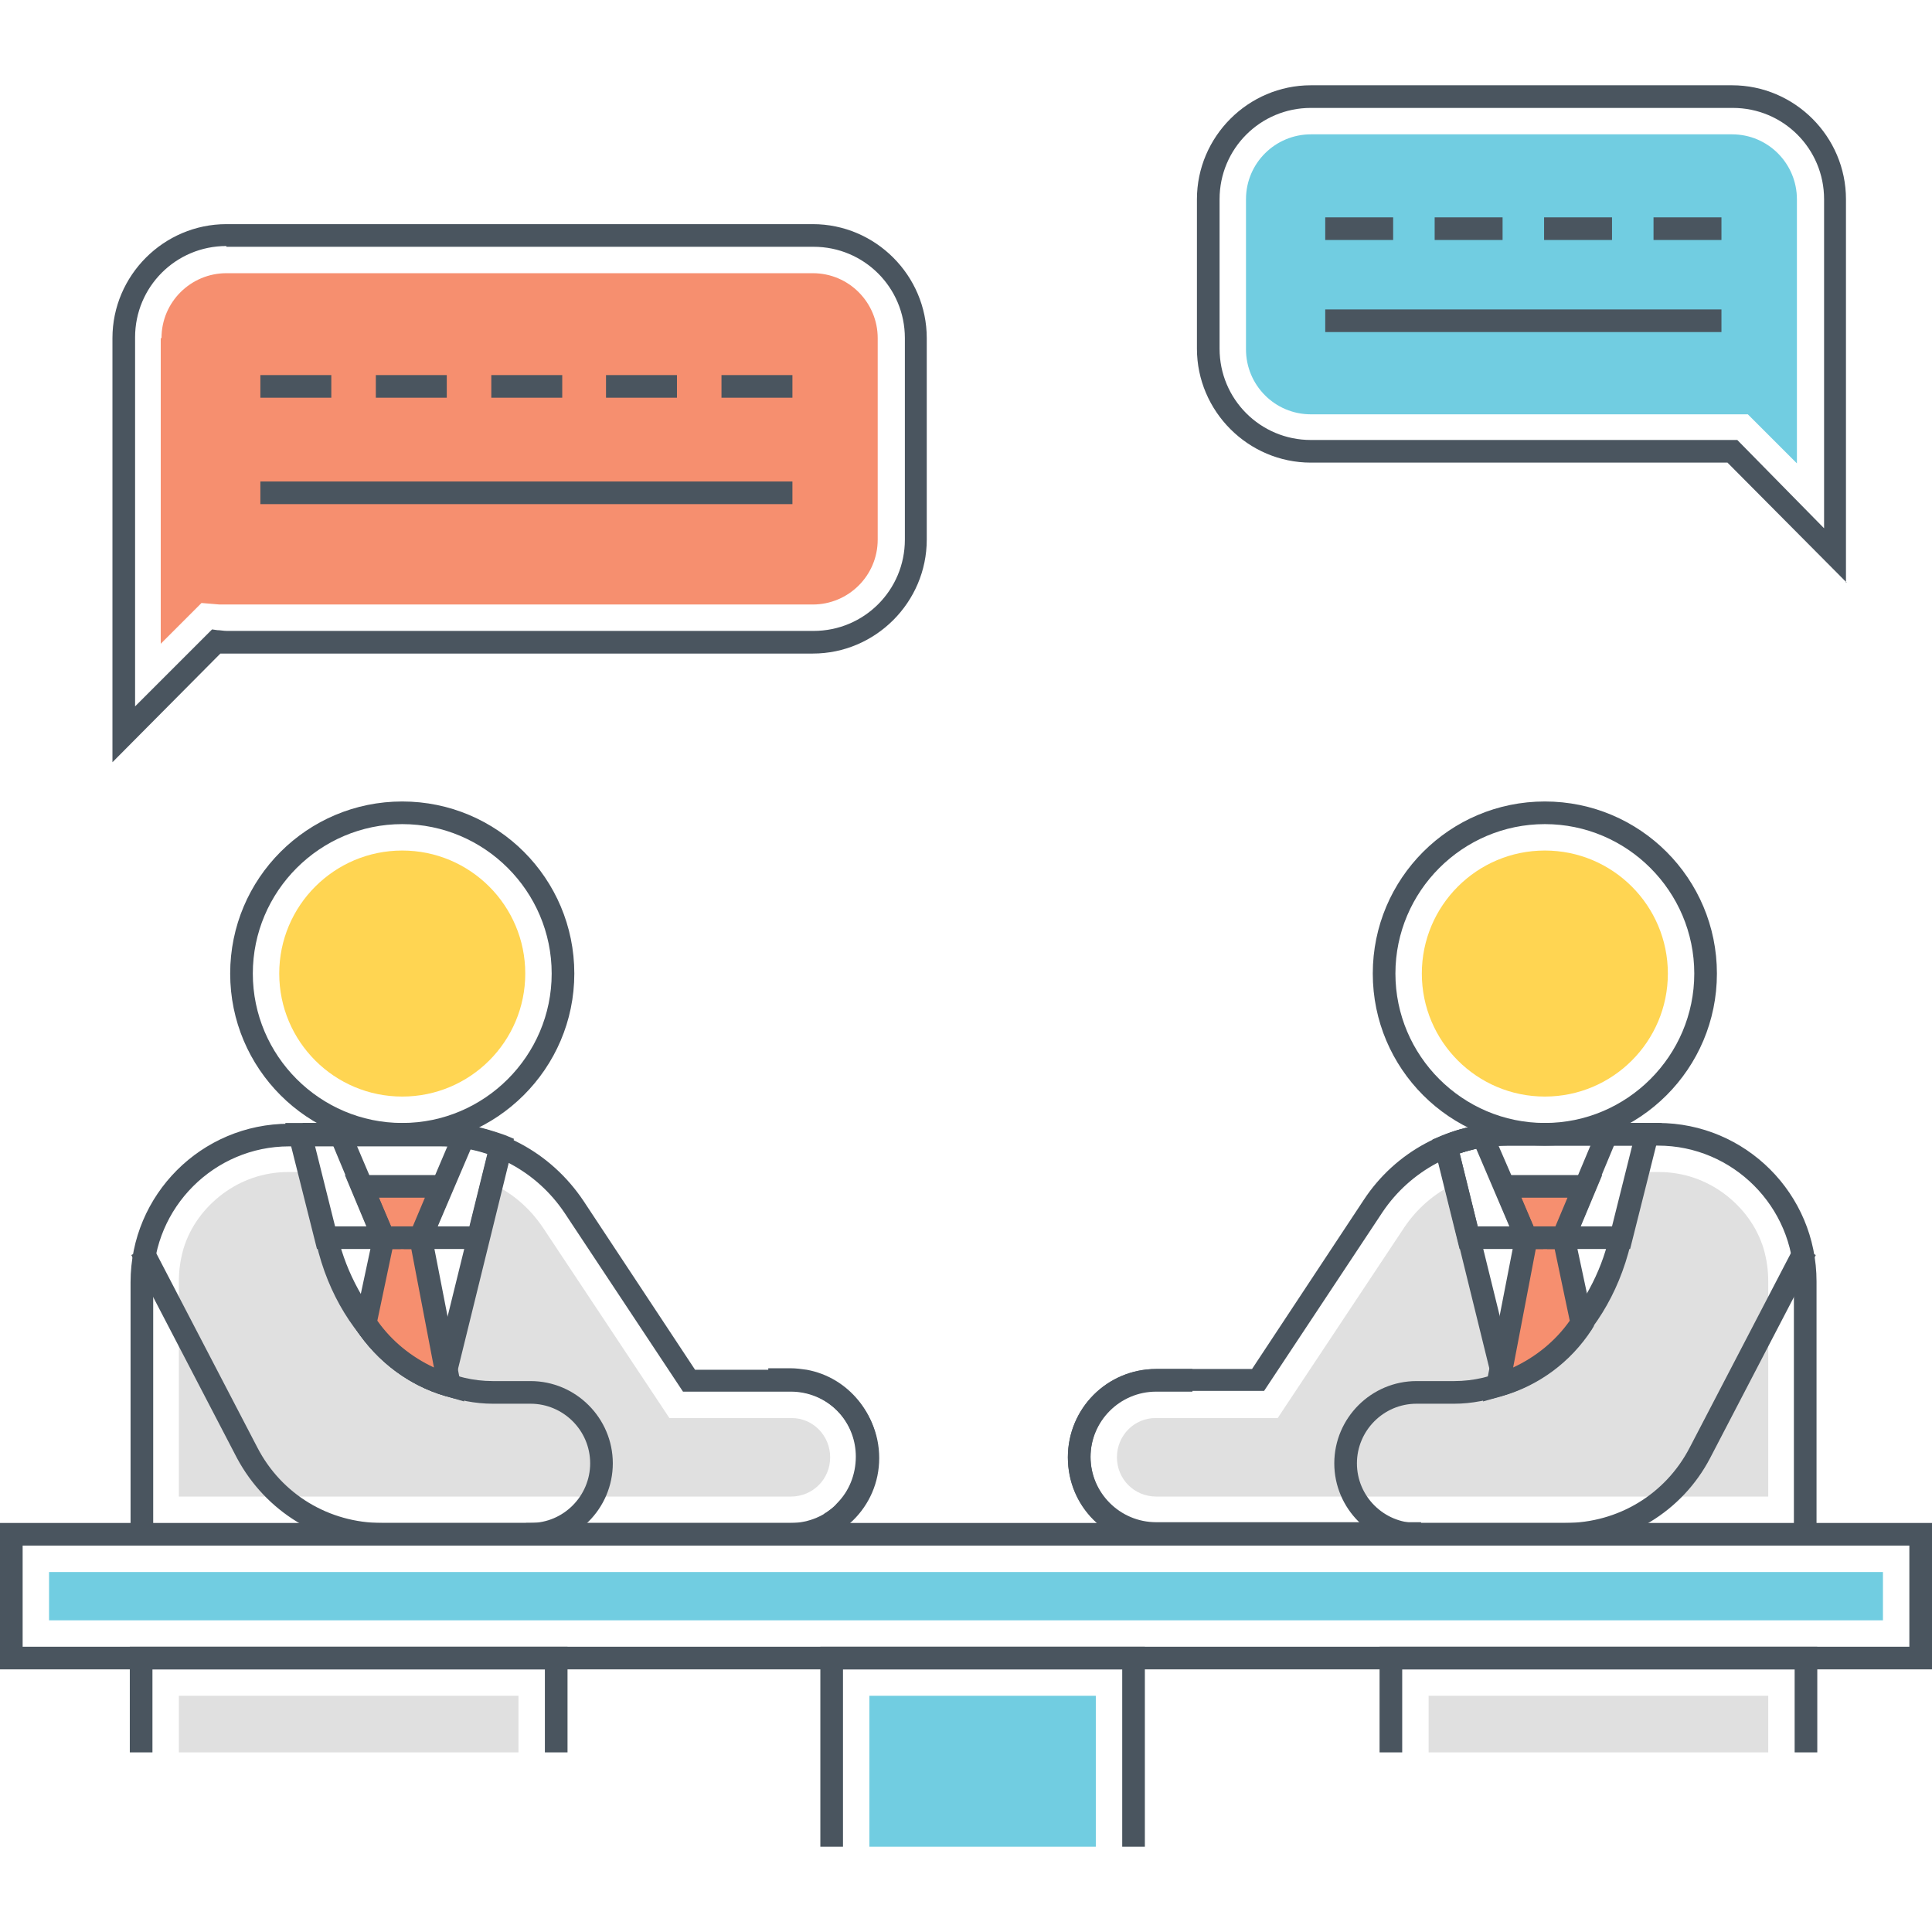 <?xml version="1.0" encoding="utf-8"?>
<!-- Generator: Adobe Illustrator 18.0.0, SVG Export Plug-In . SVG Version: 6.00 Build 0)  -->
<!DOCTYPE svg PUBLIC "-//W3C//DTD SVG 1.1//EN" "http://www.w3.org/Graphics/SVG/1.1/DTD/svg11.dtd">
<svg version="1.1" id="Layer_1" xmlns="http://www.w3.org/2000/svg" xmlns:xlink="http://www.w3.org/1999/xlink" x="0px" y="0px"
	 width="256px" height="256px" viewBox="0 0 256 256" enable-background="new 0 0 256 256" xml:space="preserve">
<g>
	<g>
		<path fill="#E0E0E0" d="M110,193.1c0,2.9-2.3,5.2-5.2,5.2H23.7v-28.5c0-1.5,0.2-2.9,0.6-4.3v0c0.9-3,2.8-5.5,5.2-7.3
			c2.4-1.8,5.4-2.9,8.7-2.9H41l2.9,11.5c0,0,4.8,14,14.8,16.5l6.6-26.4c2.6,1.2,4.9,3.2,6.6,5.7l16.8,25.3h16.2
			C107.7,187.9,110,190.2,110,193.1z"/>
	</g>
	<g>
		<path fill="#4A555F" d="M256,221.2H0v-19.4h256V221.2z M3,218.2h250v-13.4H3V218.2z"/>
	</g>
	<g>
		<rect x="6.5" y="208.3" fill="#71CDE1" width="243" height="6.4"/>
	</g>
	<g>
		<polygon fill="#4A555F" points="151.7,244.7 148.7,244.7 148.7,221.2 111.7,221.2 111.7,244.7 108.7,244.7 108.7,218.2 
			151.7,218.2 		"/>
	</g>
	<g>
		<rect x="115.2" y="224.7" fill="#71CDE1" width="30" height="20"/>
	</g>
	<g>
		<path fill="#4A555F" d="M53.3,151.8c-12.6,0-22.8-10.2-22.8-22.8c0-12.6,10.2-22.8,22.8-22.8s22.8,10.2,22.8,22.8
			C76.1,141.6,65.8,151.8,53.3,151.8z M53.3,109.2c-10.9,0-19.8,8.9-19.8,19.8c0,10.9,8.9,19.8,19.8,19.8c10.9,0,19.8-8.9,19.8-19.8
			C73.1,118.1,64.2,109.2,53.3,109.2z"/>
	</g>
	<g>
		<path fill="#FFD552" d="M53.3,145.3c-9,0-16.3-7.3-16.3-16.3c0-9,7.3-16.3,16.3-16.3c9,0,16.3,7.3,16.3,16.3
			C69.6,138,62.3,145.3,53.3,145.3z"/>
	</g>
	<g>
		<path fill="#4A555F" d="M50.6,204.8c-8.1,0-15.4-4.5-19.2-11.6l-14-26.9l2.7-1.4l14,26.9c3.2,6.2,9.5,10,16.5,10l19.7,0
			c4.4,0,7.9-3.6,7.9-7.9c0-4.4-3.6-7.9-7.9-7.9h-5c-9.2,0-20.2-7.3-23.4-21.3l2.9-0.7c2.2,9.2,10.1,19,20.5,19h5
			c6,0,10.9,4.9,10.9,10.9c0,6-4.9,10.9-10.9,10.9L50.6,204.8z"/>
	</g>
	<g>
		<path fill="#4A555F" d="M59.1,185c-4.9-1.4-9.1-4.6-11.9-8.8l2.5-1.6c2.4,3.7,6.1,6.4,10.3,7.6L59.1,185z"/>
	</g>
	<g>
		<path fill="#4A555F" d="M60.2,185.3c-5.6-1.3-10.3-4.8-13.3-9.6l-0.2-0.4c0-0.1-0.1-0.2-0.1-0.2l-0.2-0.4c0.1,0.1,0.2,0.3,0.3,0.4
			l0.1-0.1v-0.1l0.1,0l1.9-1.9l0.2,0.4l0,0l0.2,0.3c0.1,0.2,0.2,0.3,0.2,0.4l0.3,0.4c2.6,4,6.6,6.8,11.2,7.9L60.2,185.3z"/>
	</g>
	<g>
		<path fill="#4A555F" d="M104.8,204.8H69.7v-3h35.1c4.8,0,8.7-3.9,8.7-8.7s-3.9-8.7-8.7-8.7H90.5l-15.7-23.7
			c-3.7-5.5-9.8-8.8-16.5-8.8h-20c-9.9,0-18,8.1-18,18v33.5h-3v-33.5c0-11.6,9.4-21,21-21h20c7.7,0,14.7,3.8,19,10.2l14.8,22.4h12.7
			c6.4,0,11.7,5.2,11.7,11.7S111.2,204.8,104.8,204.8z"/>
	</g>
	<g>
		<path fill="#4A555F" d="M110.7,203.2l-1.5-2.6c0.6-0.4,1.2-0.8,1.7-1.4c1.6-1.6,2.5-3.8,2.5-6.2c0-4.2-3-7.8-7-8.5
			c-0.5-0.1-1.1-0.2-1.7-0.2h-2.9v-3h2.9c0.8,0,1.5,0.1,2.2,0.2c5.5,1,9.5,5.9,9.5,11.5c0,3.1-1.2,6.1-3.4,8.3
			C112.3,202.1,111.5,202.7,110.7,203.2z"/>
	</g>
	<g>
		<path fill="#4A555F" d="M65.8,153.3c-1.5-0.6-3-1-4.5-1.3c-1-0.2-2-0.2-3-0.2H40.1v-3h18.2c1.2,0,2.3,0.1,3.4,0.3
			c1.8,0.3,3.5,0.7,5.2,1.4L65.8,153.3z"/>
	</g>
	<g>
		<rect x="189.3" y="224.7" fill="#E0E0E0" width="45" height="7.5"/>
	</g>
	<g>
		<rect x="23.7" y="224.7" fill="#E0E0E0" width="45" height="7.5"/>
	</g>
	<g>
		<polygon fill="#4A555F" points="240.8,232.2 237.8,232.2 237.8,221.2 185.8,221.2 185.8,232.2 182.8,232.2 182.8,218.2 
			240.8,218.2 		"/>
	</g>
	<g>
		<polygon fill="#4A555F" points="75.2,232.2 72.2,232.2 72.2,221.2 20.2,221.2 20.2,232.2 17.2,232.2 17.2,218.2 75.2,218.2 		"/>
	</g>
	<g>
		<polygon fill="#F68F6F" points="48,157.3 50.8,164 55.7,164 58.6,157.3 		"/>
	</g>
	<g>
		<path fill="#F68F6F" d="M59.5,183.6c-4.5-1.3-8.5-4.2-11.1-8.2l2.4-11.3h4.9L59.5,183.6z"/>
	</g>
	<g>
		<path fill="#4A555F" d="M56.7,165.5h-6.9l-4.1-9.8h15.1L56.7,165.5z M51.8,162.5h2.9l1.6-3.8h-6.1L51.8,162.5z"/>
	</g>
	<g>
		<path fill="#4A555F" d="M61.5,185.7l-2.4-0.7c-4.9-1.4-9.1-4.6-11.9-8.8l-0.3-0.5l2.8-13.1H57L61.5,185.7z M50,175
			c1.9,2.7,4.5,4.8,7.5,6.2l-3-15.7H52L50,175z"/>
	</g>
	<g>
		<path fill="#4A555F" d="M64.5,165.5H53.5l7.1-16.7l1.1,0.2c1.8,0.3,3.5,0.8,5.2,1.4l1.2,0.5L64.5,165.5z M58,162.5h4.2l2.4-9.7
			c-0.7-0.2-1.5-0.4-2.2-0.6L58,162.5z"/>
	</g>
	<g>
		<path fill="#4A555F" d="M53.1,165.5H42l-4.2-16.7H46L53.1,165.5z M44.4,162.5h4.2l-4.5-10.8h-2.4L44.4,162.5z"/>
	</g>
	<g>
		
			<rect x="61" y="151.4" transform="matrix(0.971 0.239 -0.239 0.971 41.91 -10.086)" fill="#4A555F" width="3" height="32.2"/>
	</g>
	<g>
		<g>
			<path fill="#E0E0E0" d="M148,193.1c0,2.9,2.3,5.2,5.2,5.2h81.1v-28.5c0-1.5-0.2-2.9-0.6-4.3v0c-0.9-3-2.8-5.5-5.2-7.3
				c-2.4-1.8-5.4-2.9-8.7-2.9H217l-2.9,11.5c0,0-4.8,14-14.8,16.5l-6.6-26.4c-2.6,1.2-4.9,3.2-6.6,5.7l-16.8,25.3h-16.2
				C150.3,187.9,148,190.2,148,193.1z"/>
		</g>
		<g>
			<path fill="#4A555F" d="M204.7,151.8c-12.6,0-22.8-10.2-22.8-22.8c0-12.6,10.2-22.8,22.8-22.8s22.8,10.2,22.8,22.8
				C227.5,141.6,217.3,151.8,204.7,151.8z M204.7,109.2c-10.9,0-19.8,8.9-19.8,19.8c0,10.9,8.9,19.8,19.8,19.8
				c10.9,0,19.8-8.9,19.8-19.8C224.5,118.1,215.6,109.2,204.7,109.2z"/>
		</g>
		<g>
			<path fill="#FFD552" d="M204.7,145.3c9,0,16.3-7.3,16.3-16.3c0-9-7.3-16.3-16.3-16.3c-9,0-16.3,7.3-16.3,16.3
				C188.4,138,195.7,145.3,204.7,145.3z"/>
		</g>
		<g>
			<path fill="#4A555F" d="M207.4,204.8l-19.7,0c-6,0-10.9-4.9-10.9-10.9c0-6,4.9-10.9,10.9-10.9h5c10.4,0,18.4-9.8,20.5-19l2.9,0.7
				c-3.3,14-14.3,21.3-23.4,21.3h-5c-4.4,0-7.9,3.6-7.9,7.9c0,4.4,3.6,7.9,7.9,7.9l19.7,0c7,0,13.3-3.8,16.5-10l14-26.9l2.7,1.4
				l-14,26.9C222.9,200.3,215.5,204.8,207.4,204.8z"/>
		</g>
		<g>
			<path fill="#4A555F" d="M198.9,185l-0.8-2.9c4.2-1.2,7.8-3.9,10.3-7.6l2.5,1.6C208,180.4,203.8,183.6,198.9,185z"/>
		</g>
		<g>
			<path fill="#4A555F" d="M197.8,185.3l-0.7-2.9c4.7-1.1,8.6-3.9,11.2-7.9v0l0.3-0.4c0.1-0.1,0.2-0.3,0.2-0.4l0.2-0.4l0.3-0.3
				l1.8,2l-0.8-0.9l1.4,0.5l-0.1,0.3l-0.2,0.3c-0.1,0.2-0.2,0.3-0.3,0.5l0,0.1C208.1,180.5,203.4,183.9,197.8,185.3z"/>
		</g>
		<g>
			<path fill="#4A555F" d="M188.3,204.8h-35.1c-6.4,0-11.7-5.2-11.7-11.7s5.2-11.7,11.7-11.7h12.7l14.8-22.4
				c4.2-6.4,11.3-10.2,19-10.2h20c11.6,0,21,9.4,21,21v33.5h-3v-33.5c0-9.9-8.1-18-18-18h-20c-6.6,0-12.8,3.3-16.5,8.8l-15.7,23.7
				h-14.3c-4.8,0-8.7,3.9-8.7,8.7s3.9,8.7,8.7,8.7h35.1V204.8z"/>
		</g>
		<g>
			<path fill="#4A555F" d="M192.2,153.3l-1.1-2.8c1.7-0.7,3.4-1.2,5.2-1.4c1.1-0.2,2.2-0.3,3.4-0.3h18.2v3h-18.2c-1,0-2,0.1-3,0.2
				C195.2,152.2,193.7,152.7,192.2,153.3z"/>
		</g>
		<g>
			<polygon fill="#F68F6F" points="199.4,157.3 202.2,164 207.2,164 210,157.3 			"/>
		</g>
		<g>
			<path fill="#F68F6F" d="M198.5,183.6c4.5-1.3,8.5-4.2,11.1-8.2l-2.4-11.3h-4.9L198.5,183.6z"/>
		</g>
		<g>
			<path fill="#4A555F" d="M208.2,165.5h-6.9l-4.1-9.8h15.1L208.2,165.5z M203.2,162.5h2.9l1.6-3.8h-6.1L203.2,162.5z"/>
		</g>
		<g>
			<path fill="#4A555F" d="M196.5,185.7l4.5-23.1h7.4l2.8,13.1l-0.3,0.5c-2.8,4.3-7,7.4-11.9,8.8L196.5,185.7z M203.5,165.5l-3,15.7
				c3-1.4,5.6-3.5,7.5-6.2l-2-9.5H203.5z"/>
		</g>
		<g>
			<path fill="#4A555F" d="M204.5,165.5h-11.1l-3.6-14.5l1.2-0.5c1.7-0.7,3.4-1.2,5.2-1.4l1.1-0.2L204.5,165.5z M195.8,162.5h4.2
				l-4.4-10.3c-0.7,0.2-1.5,0.4-2.2,0.6L195.8,162.5z"/>
		</g>
		<g>
			<path fill="#4A555F" d="M216,165.5h-11l7-16.7h8.2L216,165.5z M209.4,162.5h4.2l2.7-10.8h-2.4L209.4,162.5z"/>
		</g>
		<g>
			
				<rect x="179.4" y="166" transform="matrix(0.239 0.971 -0.971 0.239 311.407 -62.355)" fill="#4A555F" width="32.2" height="3"/>
		</g>
	</g>
	<g>
		<g>
			<path fill="#4A555F" d="M147.3,203.2c-0.9-0.5-1.7-1.1-2.4-1.8c-2.2-2.2-3.4-5.1-3.4-8.3c0-6.4,5.2-11.7,11.7-11.7h4.8v3h-4.8
				c-4.8,0-8.7,3.9-8.7,8.7c0,2.3,0.9,4.5,2.5,6.2c0.5,0.5,1.1,1,1.8,1.4L147.3,203.2z"/>
		</g>
	</g>
	<g>
		<path fill="#4A555F" d="M244.7,77.2l-15.8-15.9h-55.2c-8.3,0-15.1-6.8-15.1-15.1V26.4c0-8.3,6.8-15.1,15.1-15.1h55.8
			c8.3,0,15.1,6.8,15.1,15.1V77.2z M173.7,14.3c-6.7,0-12.1,5.4-12.1,12.1v19.8c0,6.7,5.4,12.1,12.1,12.1h56.5L241.7,70V26.4
			c0-6.7-5.4-12.1-12.1-12.1H173.7z"/>
	</g>
	<g>
		<path fill="#71CDE1" d="M231.6,54.9h-57.9c-4.8,0-8.6-3.9-8.6-8.6V26.4c0-4.8,3.9-8.6,8.6-8.6h55.8c4.8,0,8.6,3.9,8.6,8.6v35
			L231.6,54.9z"/>
	</g>
	<g>
		<path fill="#4A555F" d="M14.9,101V44.8c0-8.3,6.8-15.1,15.1-15.1h77.7c8.3,0,15.1,6.8,15.1,15.1v26.7c0,8.3-6.8,15.1-15.1,15.1H30
			c-0.3,0-0.6,0-0.8,0L14.9,101z M30,32.6c-6.7,0-12.1,5.4-12.1,12.1v48.9l10.2-10.2l0.7,0.1c0.4,0,0.8,0.1,1.3,0.1h77.7
			c6.7,0,12.1-5.4,12.1-12.1V44.8c0-6.7-5.4-12.1-12.1-12.1H30z"/>
	</g>
	<g>
		<path fill="#F68F6F" d="M21.4,44.8c0-4.8,3.9-8.6,8.6-8.6h77.7c4.8,0,8.6,3.9,8.6,8.6v26.7c0,4.8-3.9,8.6-8.6,8.6H30
			c-0.3,0-0.6,0-0.9,0l-2.4-0.2l-5.4,5.4V44.8z"/>
	</g>
	<g>
		<rect x="34.5" y="49.7" fill="#4A555F" width="9.4" height="3"/>
	</g>
	<g>
		<rect x="34.5" y="63.8" fill="#4A555F" width="70.5" height="3"/>
	</g>
	<g>
		<rect x="49.8" y="49.7" fill="#4A555F" width="9.4" height="3"/>
	</g>
	<g>
		<rect x="65.1" y="49.7" fill="#4A555F" width="9.4" height="3"/>
	</g>
	<g>
		<rect x="80.3" y="49.7" fill="#4A555F" width="9.4" height="3"/>
	</g>
	<g>
		<rect x="95.6" y="49.7" fill="#4A555F" width="9.4" height="3"/>
	</g>
	<g>
		<rect x="175.6" y="28.8" fill="#4A555F" width="9" height="3"/>
	</g>
	<g>
		<rect x="175.6" y="41" fill="#4A555F" width="52.5" height="3"/>
	</g>
	<g>
		<rect x="190.1" y="28.8" fill="#4A555F" width="9" height="3"/>
	</g>
	<g>
		<rect x="204.6" y="28.8" fill="#4A555F" width="9" height="3"/>
	</g>
	<g>
		<rect x="219.1" y="28.8" fill="#4A555F" width="9" height="3"/>
	</g>
</g>
</svg>

